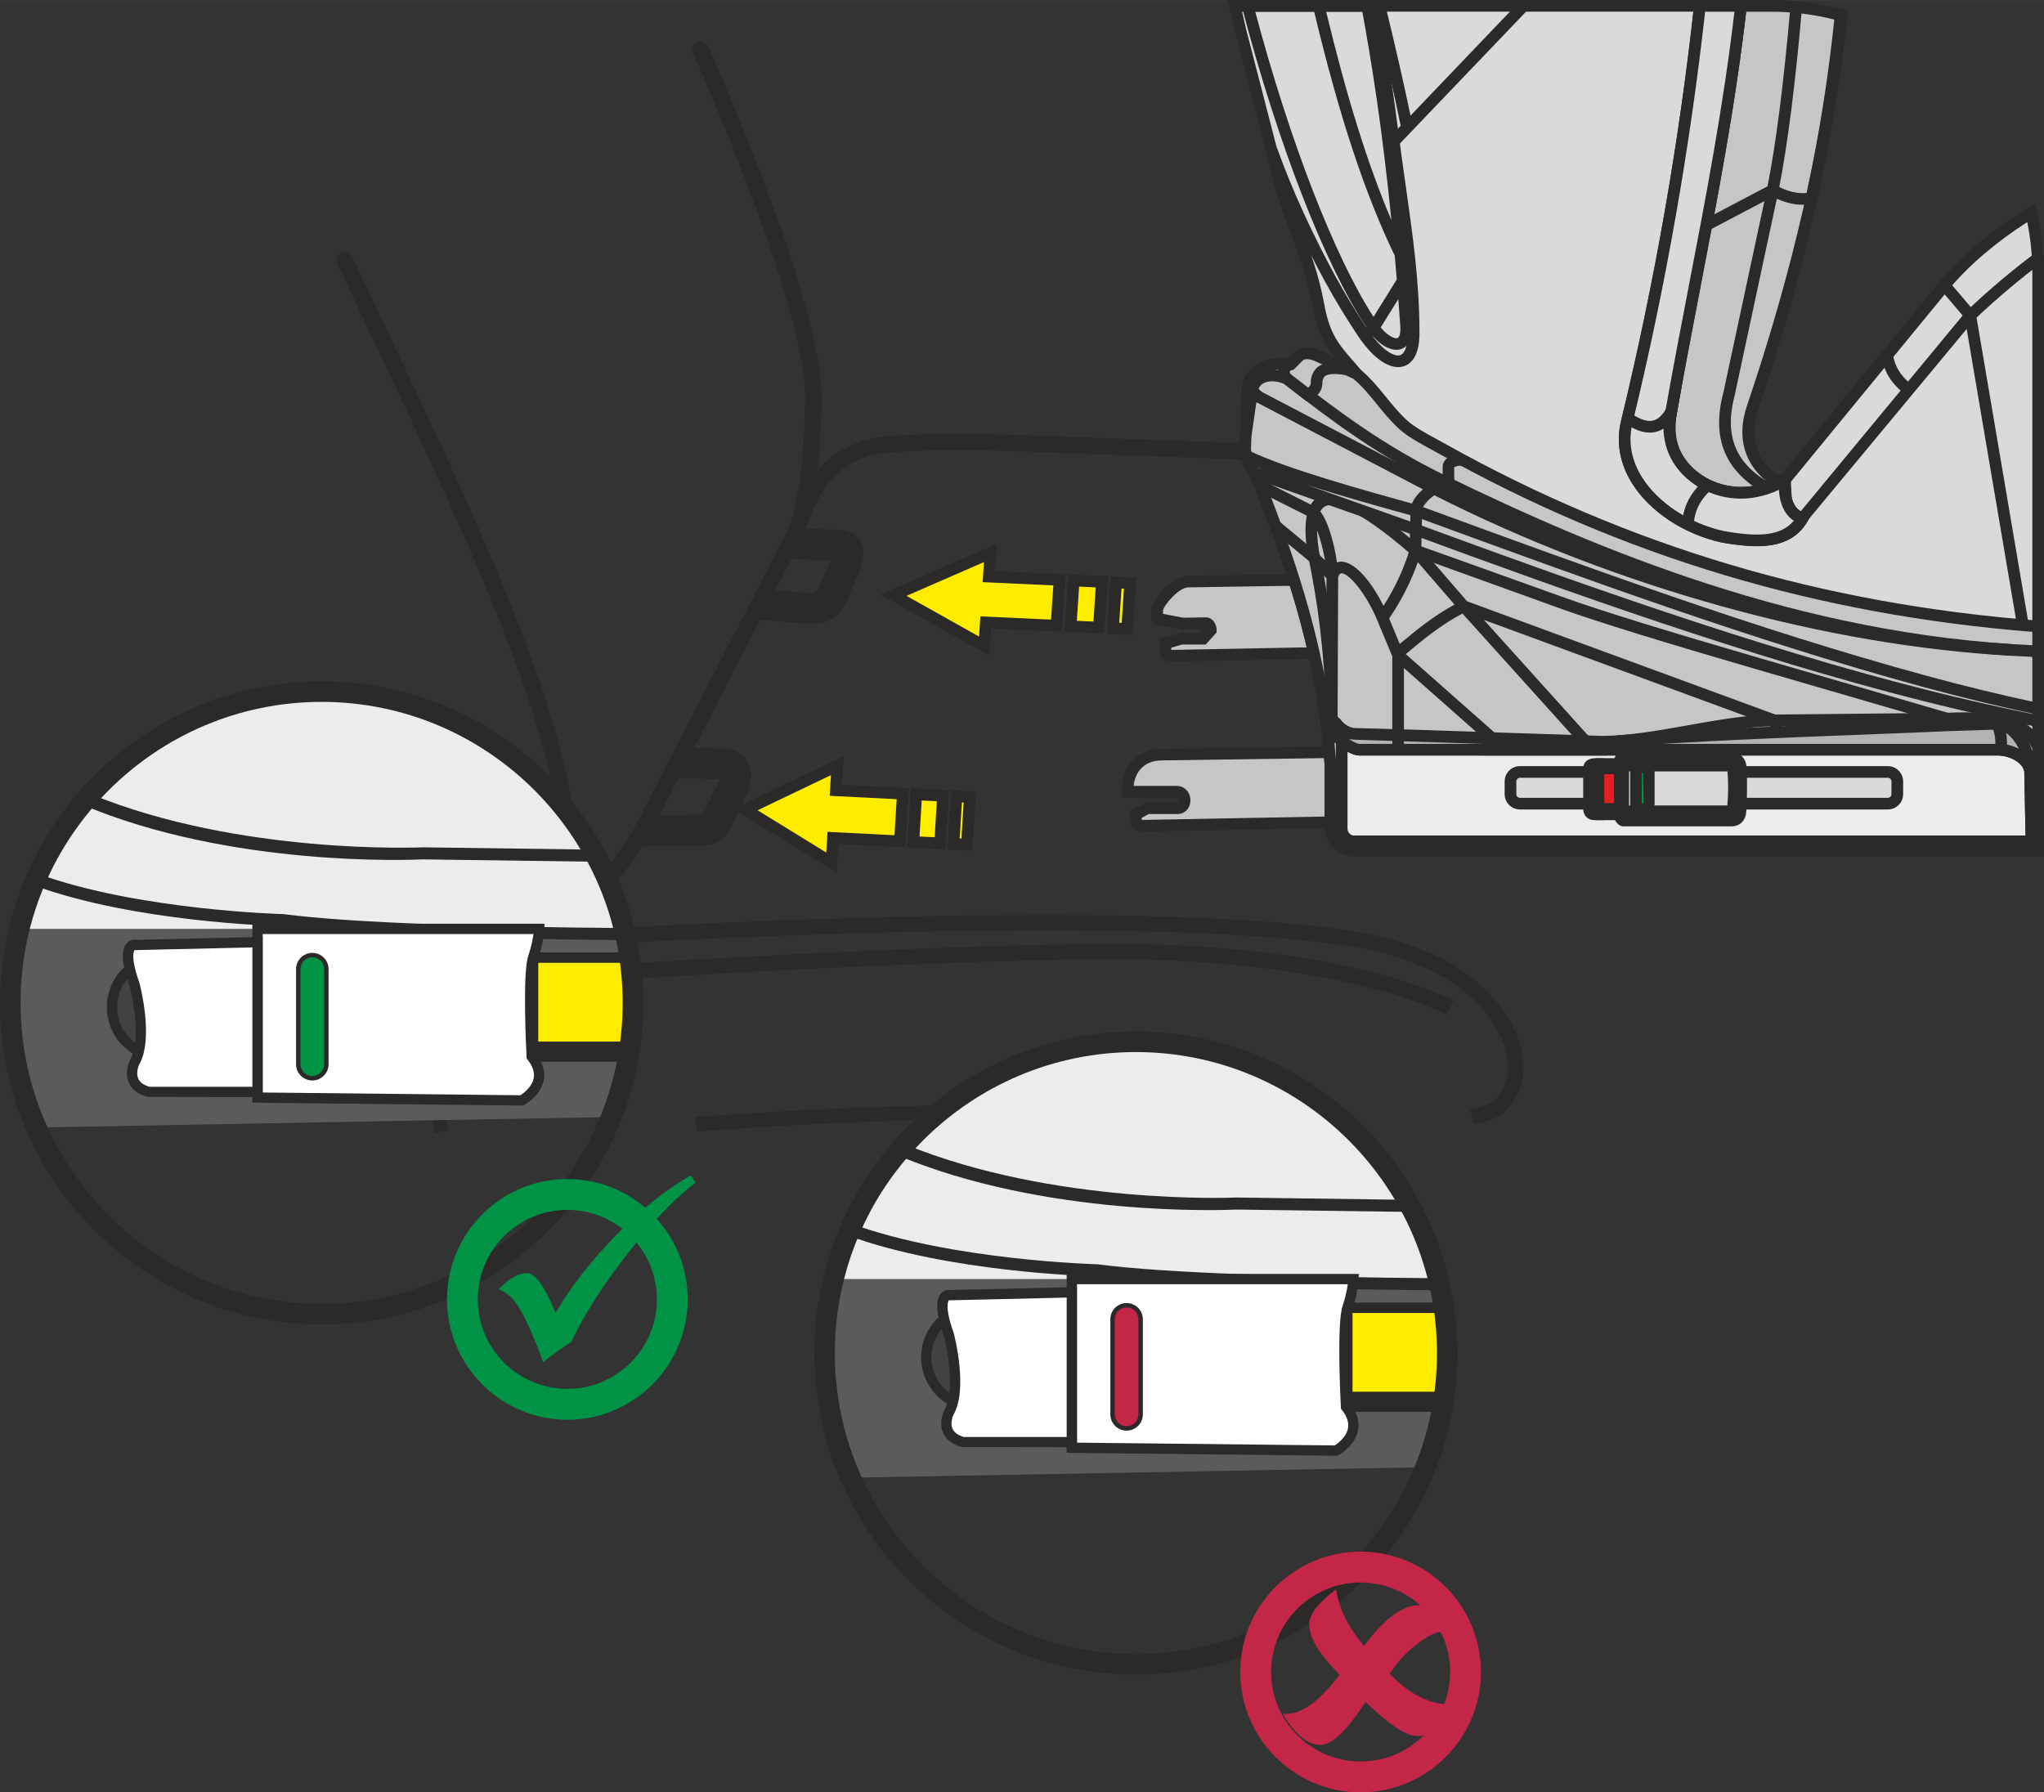 <?xml version="1.0" encoding="UTF-8"?>
<!DOCTYPE svg PUBLIC "-//W3C//DTD SVG 1.1//EN" "http://www.w3.org/Graphics/SVG/1.1/DTD/svg11.dtd">
<!-- Creator: CorelDRAW 2018 (64-Bit) -->
<svg xmlns="http://www.w3.org/2000/svg" xml:space="preserve" width="32.962mm" height="28.907mm" version="1.1" style="shape-rendering:geometricPrecision; text-rendering:geometricPrecision; image-rendering:optimizeQuality; fill-rule:evenodd; clip-rule:evenodd"
viewBox="0 0 5976.36 5240.99"
 xmlns:xlink="http://www.w3.org/1999/xlink">
 <rect x="0" y="0" width="5976.36" height="5240.99" fill="#333333" stroke="none"/>
 <defs>
  <style type="text/css">
   <![CDATA[
    .fil10 {fill:#FEFEFE;fill-rule:nonzero}
    .fil4 {fill:#EBECEC;fill-rule:nonzero}
    .fil3 {fill:#D9DADA;fill-rule:nonzero}
    .fil2 {fill:#C5C6C6;fill-rule:nonzero}
    .fil5 {fill:#B2B3B3;fill-rule:nonzero}
    .fil8 {fill:#5B5B5B;fill-rule:nonzero}
    .fil9 {fill:#434242;fill-rule:nonzero}
    .fil0 {fill:#2B2A29;fill-rule:nonzero}
    .fil1 {fill:#FFED00;fill-rule:nonzero}
    .fil6 {fill:#E31E24;fill-rule:nonzero}
    .fil12 {fill:#C32646;fill-rule:nonzero}
    .fil7 {fill:#009846;fill-rule:nonzero}
    .fil11 {fill:#009346;fill-rule:nonzero}
   ]]>
  </style>
 </defs>
 <g id="Слой_x0020_1">
  <path class="fil0" d="M1873.06 2474.98l-1.34 -90.18 152.55 -2.3c8.2,-0.07 15.23,0 21.3,0.07 3.32,0.05 6.2,0.18 8.76,0.25 1.79,-3.21 4.53,-8.25 8.45,-16.57l37.93 -79.58c1.6,-3.12 2.74,-5.95 3.52,-8.3l-118.65 -2.76 2.18 -90.18 131.5 3.14c32.04,3.26 54.56,17.51 66.96,40.49 14.78,27.12 13.05,62.68 -4.61,97.47l-37.4 78.49c-26.04,54.61 -47.14,66.83 -100.05,67.74l-18.55 -0.07 -152.55 2.3zm504.47 -650.73c-5.77,0 -11.64,-0.45 -17.66,-1.29 -26.92,-0.63 -50.28,-2.94 -73.56,-5.31 -21.94,-2.23 -43.88,-4.48 -69.51,-4.86l1.47 -90.18c28.47,0.45 52.76,2.88 77.13,5.31 21.88,2.23 43.75,4.48 69.28,4.91l7.09 0.65c7.87,1.4 15.56,2.81 22.46,-16.25l34.85 -78.81 -121.46 -3.9 2.94 -90.06 147.11 4.73c26.16,2.81 44.66,13.76 55.64,31.02 18.04,28.27 10.12,61.79 2.5,84.49l-38 86.16c-16.43,45.87 -54.17,73.38 -100.28,73.38z"/>
  <path class="fil0" d="M1596.23 2725.95c-10.3,0 -19.76,-6.58 -22.95,-16.88 -3.92,-12.73 3.12,-26.16 15.85,-30.13 15.81,-4.91 31.35,-11.31 46.63,-19.25 -1.02,-3.44 -1.27,-7.22 -0.63,-10.99 63.64,-372.26 -234.94,-1003.05 -551.03,-1670.88 -32.54,-68.75 -65.23,-137.83 -97.72,-207.04 -5.64,-11.97 -0.53,-26.29 11.57,-31.91 12.02,-5.64 26.29,-0.53 31.93,11.51 32.49,69.13 65.16,138.16 97.67,206.84 311.29,657.6 605.71,1279.62 559.33,1669.34 56.8,-44.26 111.94,-112.9 170.72,-211.01l448.48 -870.59c-0.05,0 46,-107.44 47.79,-384.16 1.6,-249.24 -272.23,-881.12 -327.17,-1005.28 -5.37,-12.08 0.13,-26.34 12.27,-31.71 12.04,-5.38 26.29,0.13 31.73,12.27 78.11,176.67 332.86,772.46 331.25,1024.97 -1.85,289.37 -50.51,400.22 -52.56,404.75l-449.79 873.14c-99.01,165.21 -190.16,252.96 -296.2,285.9 -2.43,0.71 -4.79,1.09 -7.16,1.09z"/>
  <path class="fil0" d="M4308.22 3288.09l-9.74 -44c31.55,-7.03 58.78,-14.09 73.88,-30.01 31.48,-33.32 42.99,-75.22 34.34,-124.59 -16.05,-91.72 -99.57,-189.9 -207.74,-244.4 -70.93,-35.68 -145.32,-59.92 -227.38,-73.99 -684.2,-117.43 -2485.1,5.49 -2503.19,6.78l-3.08 -44.96c18.11,-1.29 1824.45,-124.54 2513.89,-6.27 86.54,14.83 165.08,40.41 240.03,78.22 120.26,60.57 213.45,171.81 231.87,276.89 11.11,63.2 -4.8,119.68 -46,163.29 -23.79,25.2 -57.95,34.41 -96.89,43.06zm-79.45 -322.11c-3.14,-1.67 -319.48,-169.38 -1037.9,-160.75 -725.52,9.36 -1717.95,81.24 -1727.92,82.01l-3.26 -45.02c9.92,-0.71 1003.74,-72.74 1730.6,-82.08 733.77,-9.26 1047.11,159.15 1060.16,166.31l-21.68 39.53z"/>
  <path class="fil0" d="M2339.33 1544.36c-2.86,0 -5.82,-0.53 -8.63,-1.61 -12.4,-4.79 -18.55,-18.67 -13.82,-31.08 31.09,-80.72 78.11,-202.7 252.02,-233.4 156.12,-16.3 342.56,-9.26 539.9,-1.79l107.7 3.97c225.02,7.87 525.83,18.93 681.19,27.63 13.24,0.76 23.41,12.09 22.65,25.4 -0.76,13.29 -12.27,23.72 -25.33,22.63 -154.91,-8.68 -455.41,-19.76 -680.16,-27.56l-107.91 -3.97c-195.59,-7.49 -380.37,-14.58 -531.38,1.29 -134.2,23.79 -177.75,109.62 -213.76,203.06 -3.72,9.61 -12.8,15.43 -22.46,15.43z"/>
  <path class="fil0" d="M3920.06 3355.36c-640.13,-90.76 -1132.88,-102.98 -1882.77,-46.43l-3.19 -42.53c753.33,-56.73 1248.4,-44.53 1891.97,46.81l-6 42.15zm-2649.72 -42.28c-53.79,-314.82 -115.84,-623.93 -281.12,-944.7l37.86 -19.51c168.04,326.14 230.84,638.78 285.22,957.05l-41.95 7.16z"/>
  <path class="fil1" d="M3097.9 1695.54l-206.6 -9.52 4.61 -69.33 -283.6 123.69 265.51 148.96 4.61 -69.26 206.58 9.46 8.9 -134zm123.96 5.69l-82.64 -3.83 -8.9 134.06 82.64 3.77 8.9 -134zm82.64 3.77l-41.32 -1.85 -8.9 134 41.32 1.85 8.9 -134z"/>
  <path class="fil0" d="M2893.04 1917.46l-318.97 -178.95 340.73 -148.65 -5.31 79.96 206.53 9.52 -11.06 168.04 -206.67 -9.54 -5.24 79.63zm-242.54 -175.13l212.09 118.97 3.9 -59.03 206.6 9.46 6.65 -99.97 -206.67 -9.54 3.92 -58.71 -226.49 98.81zm661.03 114.5l-75.33 -3.46 11.06 -168.02 75.41 3.44 -11.13 168.04zm-39.07 -35.88l7.22 0.33 6.65 -99.97 -7.22 -0.4 -6.65 100.05zm-43.57 32.11l-116.73 -5.38 11.13 -168.02 116.67 5.31 -11.08 168.09zm-80.39 -37.8l48.55 2.18 6.64 -99.97 -48.54 -2.25 -6.65 100.05z"/>
  <path class="fil1" d="M2639.75 2320.7l-195.78 -9.92 4.33 -72.07 -268.75 128.67 251.62 154.93 4.35 -72.09 195.78 9.85 8.45 -139.37zm117.43 5.95l-78.29 -3.95 -8.45 139.37 78.36 3.95 8.38 -139.37zm78.36 3.97l-39.14 -1.98 -8.45 139.37 39.14 1.98 8.45 -139.37z"/>
  <path class="fil0" d="M2446.46 2551.73l-302.46 -186.24 323.05 -154.6 -5.04 83.78 195.78 9.92 -10.48 173.4 -195.79 -9.85 -5.06 83.58zm-231.4 -182.47l200.83 123.63 3.64 -60.5 195.79 9.85 6.4 -105.41 -195.85 -9.85 3.64 -60.38 -214.47 102.66zm628.03 118.58l-73.18 -3.64 10.5 -173.46 73.18 3.7 -10.5 173.4zm-37.1 -35.94l5.11 0.18 6.4 -105.34 -5.11 -0.25 -6.4 105.41zm-41.19 31.98l-112.37 -5.69 10.48 -173.35 112.39 5.64 -10.5 173.4zm-76.24 -37.93l44.26 2.23 6.35 -105.41 -44.28 -2.18 -6.33 105.36z"/>
  <path class="fil2" d="M4376.37 1899.36l-52 -80.14 -85.02 -130.8 -765.48 12.02c-39.02,0.63 -90.64,64.09 -90.38,84.36l0 19.96c0,2.86 1.41,4.48 3.72,4.91l68.55 13.31 71.13 -0.71c6.73,-0.05 13.51,10.75 13.31,20.47l-22.45 24.82 -64.22 0 -45.93 13.69 0 27.25c0,6.13 10.55,8.96 18.04,8.96l950.72 -18.11z"/>
  <path class="fil0" d="M3425.99 1934.46c-20.98,0 -35.43,-10.7 -35.43,-25.98l0 -39.91 62.93 -18.09 56.66 0 10.12 -11.08 -64.29 0.65 -72.02 -13.63c-10.48,-2.05 -17.59,-10.73 -17.59,-21.68l0 -19.89c-0.25,-31.2 60.76,-100.68 107.21,-101.44l774.95 -12.22 158.83 244.66 -981.37 18.62zm-1.34 -34.1c0.31,0 0.63,0 1.02,0l919.7 -17.46 -115.18 -177.3 -756.04 11.89c-28.39,0.45 -72.14,53.74 -73.68,67.56l0 9.85 58.6 11.31 67.66 -1.02 0.2 0c6.78,0 13.43,3.01 18.8,8.45 7.36,7.47 11.69,18.8 11.44,29.54l-0.13 6.27 -31.71 35.17 -69.35 0 -31.33 9.36 0 6.38z"/>
  <path class="fil2" d="M3297.63 2302.97l0 12.02 142.31 0c30.13,0 31.86,48.23 2.38,48.23l-88.08 0 -32.94 18.04 -0.31 14.9c-0.2,8.96 9.01,18.55 21.87,18.29l909.08 -16.88 224.26 -22.26 -1.54 -156.7 -224.5 -24.3 -856.06 12.2c-60.38,0.83 -96,45.54 -96.46,96.46z"/>
  <path class="fil0" d="M3342.48 2431.54c-10.81,0 -21.1,-4.22 -28.45,-11.64 -6.6,-6.71 -10.3,-15.48 -10.04,-24.17l0.51 -24.69 49.77 -24.82 88.01 0c2.43,0 4.22,-3.44 4.22,-5.82 0,-1.98 -0.53,-8.32 -6.53,-8.32l-159.39 0 0 -29.23c0.56,-64.78 48.21,-112.45 113.26,-113.34l856.06 -12.22 241.57 25.96 1.87 187.47 -239.73 23.81 -910.44 17.01c-0.25,0 -0.44,0 -0.71,0zm-4.28 -35.17c0.38,0 2.1,1.4 4.35,1.09l909.02 -16.9 207.42 -20.65 -1.27 -126.01 -209.41 -22.65 -854.01 12.29c-51.82,0.76 -76.95,38.18 -79.45,74.45l125.12 0c23.15,0 40.61,18.24 40.61,42.41 0,10.04 -3.26,19.51 -9.21,26.67 -7.03,8.5 -17.41,13.24 -29.1,13.24l-83.73 0 -20.4 11.2 -0.15 5.04c0.07,-0.13 0.07,-0.18 0.2,-0.18z"/>
  <path class="fil0" d="M3968.78 2505.38c-24.49,0 -47.65,-8 -65.16,-22.52 -19.78,-16.3 -30.71,-39.78 -30.71,-66.2l0 -180.18c-20.14,-293.77 -97.98,-541.24 -208.58,-822.03 -4.15,-10.48 -9.79,-20.72 -15.41,-30.95 -12.98,-23.48 -26.36,-47.77 -25.2,-76.49l7.11 -175.32c1.98,-48.23 57.95,-84.29 106.68,-84.29l30.26 0 18.35 -18.37c19.06,-19.06 51.11,-14.4 74.64,-3.44l45.22 20.9c-28.21,-34.67 -53.41,-73.56 -66.78,-146.91 -15.79,-87.05 -42.08,-157.21 -67.41,-225.15 -18.67,-49.82 -36.21,-96.84 -49.9,-149.67l-132.84 -524.74 1588.29 0c71.56,0 142.76,9.66 211.46,28.66l13.87 3.83 -1.54 14.34c-38.44,369.31 -124.01,746.17 -261.46,1152.12 -15.1,44.46 -27.83,127.17 53.34,187.16l17.71 0 460.59 -561.2c62.3,-75.86 154.2,-153.13 258.73,-217.41l20.14 -12.4 5.37 23.03c13.82,58.91 20.8,119.79 20.8,180.87l0 1704.97 -2007.5 1.4 -0.07 0zm-231.28 -1423.85c-34.92,0 -71.58,26.04 -72.6,51.56l-7.16 175.25c-0.78,19.25 9.79,38.38 20.98,58.71 6.4,11.51 12.66,23.1 17.33,34.87 96.71,245.55 189.19,516.42 210.95,833.35l0 181.4c0,16.25 6.33,30.06 18.28,39.98 11.33,9.28 27.12,14.65 43.5,14.65l0.07 0 1973.39 -1.41 0 -1670.86c0,-50.4 -4.99,-100.61 -14.78,-149.67 -92.87,59.69 -173.84,129.07 -229.81,197.19l-470.82 573.68 -44.71 0 -4.35 -3.14c-76.04,-53.21 -101.7,-136.74 -70.42,-228.97 134.84,-398.3 219.46,-768.18 258.42,-1130.33 -61.48,-15.68 -124.74,-23.66 -188.43,-23.66l-1545.63 0 11.57 50.33 111.61 431.8c13.18,51.11 30.51,97.29 48.81,146.21 25.91,69.35 52.65,140.99 69.08,230.97 14.27,78.42 42.66,111.81 75.61,150.58 10.3,12.15 20.92,24.68 31.53,38.87l39.78 53.67 -173.2 -80.01c-14.96,-6.84 -31.28,-8.38 -36.26,-3.44l-28.39 28.45 -44.33 0z"/>
  <path class="fil3" d="M5938.96 622.01c-107.79,66.34 -196.05,142.63 -254.45,213.76l-166.68 203.01 -299.09 364.39 -31.22 0c-77.71,-54.48 -89.73,-133.86 -64.02,-209.66 125.17,-369.76 219.51,-753.21 260.7,-1148.42 -65.94,-18.24 -135.33,-28.01 -206.85,-28.01l-1566.99 0c5.38,23.73 10.82,47.45 16.25,71.13l111.81 432.31c32.44,125.48 90.06,224.89 117.56,376.03 19.58,107.77 63,138.21 110.2,196.48 469.3,579.3 1202.62,850.62 1993.12,850.5l0 -1144.52c0,-60.83 -7.05,-120.06 -20.34,-176.99z"/>
  <path class="fil0" d="M5958.77 1960.57c-845.89,0 -1558.16,-304.27 -2005.83,-856.82 -8.5,-10.5 -16.88,-20.09 -25.07,-29.35 -36.91,-42.28 -71.83,-82.2 -88.66,-174.82 -15.79,-87.05 -42.08,-157.28 -67.46,-225.15 -18.62,-49.82 -36.21,-96.84 -49.82,-149.67l-132.92 -524.72 1588.35 0c71.58,0 142.71,9.59 211.39,28.57l13.89 3.92 -1.47 14.32c-38.51,369.25 -124.03,746.17 -261.54,1152.14 -15.03,44.46 -27.76,127.15 53.4,187.15l17.66 0 460.65 -561.2c62.3,-75.91 154.22,-153.11 258.73,-217.41l20.09 -12.47 5.37 23.1c13.82,58.91 20.85,119.81 20.85,180.89l0 1161.53 -17.08 0 -0.51 0zm-2327.05 -1926.45l11.51 50.28 111.61 431.86c13.25,51.04 30.51,97.29 48.81,146.22 25.91,69.33 52.71,140.89 69.08,230.97 15.16,83.4 44.13,116.53 80.79,158.48 8.43,9.61 17.13,19.51 25.89,30.39 438.15,540.73 1134.75,840.2 1962.86,844.1l0 -1127.37c0,-50.4 -4.99,-100.68 -14.85,-149.67 -92.79,59.6 -173.84,129.07 -229.74,197.19l-470.82 573.66 -44.71 0 -4.42 -3.14c-75.99,-53.27 -101.62,-136.74 -70.42,-229.03 134.89,-398.22 219.46,-768.13 258.4,-1130.27 -61.39,-15.67 -124.72,-23.66 -188.36,-23.66l-1545.63 0z"/>
  <path class="fil0" d="M4088.46 424.55l-24.69 -23.46 31.6 -33.45c-19.71,-97.04 -45.35,-210.5 -78.49,-346.55l33.14 -8c30.62,125.88 54.94,232.56 74.06,324.92l318.14 -332.72 24.62 23.53 -378.39 395.72z"/>
  <path class="fil3" d="M3610.35 17.08c5.37,23.73 10.86,47.45 16.3,71.13l89.09 344.61c23.93,66.01 50.48,132.16 81.24,198.48 55.7,120.37 115,233.45 188.74,342.89 70.87,105.16 147.44,114.12 147.57,0 0.18,-191.68 -33.32,-367.64 -58.47,-562.34 -16.88,-131.3 -35.81,-262.95 -56.99,-394.76l-407.49 0z"/>
  <path class="fil0" d="M4087.89 1073.49c-35.3,0 -77.53,-32.24 -116.27,-89.8 -65.96,-97.87 -126.39,-207.56 -190.16,-345.21 -28.72,-62.03 -55.46,-127.41 -81.75,-199.87l-110.72 -438.58 443.39 0 2.3 14.4c20.52,127.93 39.72,260.9 57.11,395.29 5.89,45.98 12.29,90.89 18.62,135.27 20.6,144.87 40.03,281.68 39.91,429.25 -0.05,68.37 -25.46,90.44 -46.76,96.96 -4.99,1.54 -10.3,2.3 -15.67,2.3zm-456.17 -1039.37l11.51 50.33 88.97 344.1c25.53,69.98 51.87,134.46 80.21,195.59 63.84,137.85 121.66,242.81 187.4,340.48 39.47,58.53 76.39,79.3 93.84,73.94 14.12,-4.3 22.57,-28.41 22.57,-64.42 0.2,-145.06 -19.13,-280.72 -39.6,-424.39 -6.33,-44.51 -12.73,-89.53 -18.67,-135.71 -16.63,-129.02 -34.99,-256.75 -54.63,-379.93l-371.61 0z"/>
  <polygon class="fil3" points="5685.74,834.27 5684.53,835.74 5517.83,1038.8 5218.75,1403.14 5201.92,1403.14 5221.5,1540.34 5270.24,1515.52 5760.77,922.46 "/>
  <path class="fil0" d="M5208.01 1566.37l-25.71 -180.24 28.41 0 473.56 -576.94 14.45 14.02 84.31 99.14 -505.03 608.32 -69.98 35.7zm13.56 -146.15l13.43 94.15 24.37 -12.47 479.14 -579.3 -52.58 -61.79 -459.11 559.41 -5.26 0z"/>
  <path class="fil2" d="M5010.17 17.08l-42.93 470.82 -130.03 808.65 93.65 153.46 176.79 54.61 114.22 -46.89 -3.12 -54.56 -31.22 0c-77.71,-54.48 -89.73,-133.86 -64.02,-209.66 125.17,-369.76 219.51,-753.21 260.7,-1148.42 -65.94,-18.24 -135.27,-28.01 -206.85,-28.01l-167.18 0z"/>
  <path class="fil0" d="M5108.46 1522.66l-188.81 -58.33 -100.23 -164.25 130.99 -814.87 44.18 -485.22 182.74 0c71.58,0 142.71,9.66 211.46,28.66l13.87 3.83 -1.52 14.32c-38.44,369.32 -124.03,746.19 -261.54,1152.21 -15.03,44.38 -27.76,127.15 53.4,187.09l41.9 0 4.68 82.82 -131.12 53.72zm-166.44 -87.1l164.77 50.97 97.34 -39.91 -1.47 -26.42 -20.52 0 -4.35 -3.06c-76.06,-53.29 -101.7,-136.76 -70.42,-229.05 134.82,-398.3 219.38,-768.18 258.33,-1130.27 -61.39,-15.74 -124.72,-23.66 -188.36,-23.66l-151.65 0 -41.52 455.34 -129.13 803.56 86.97 142.51z"/>
  <path class="fil0" d="M5136.02 1597.05c-32.56,0 -67.28,-4.61 -102.09,-10.75 -110.25,-24.24 -210.43,-90.51 -261.97,-173.13 -36.01,-57.71 -47.21,-120.64 -32.31,-182.11 97.29,-401.16 169.18,-810.19 213.64,-1215.85l1.67 -15.16 154.46 0 -2.1 18.95c-31.93,282.31 -85.27,559.66 -136.89,827.91 -23.79,123.58 -48.35,251.44 -70.22,376.74 -11.2,64.15 16.7,125.86 74.64,165.01 54.43,36.71 144.61,55.97 234.92,0.07l28.85 -17.91 -2.86 33.78c-2.05,24.37 -2.38,82.31 39.4,94.59l20.65 6.02 -10.68 18.75c-32.04,56.02 -86.61,73.1 -149.09,73.1zm-150.5 -1562.89c-44.78,402.05 -116.29,807.38 -212.73,1204.95 -12.75,52.33 -3.01,106.25 28.07,156.02 46.96,75.08 138.74,135.53 239.67,157.72 93.37,16.5 165.01,17.33 204.35,-30.31 -26.04,-16.7 -41.37,-48.43 -43.68,-90.31 -81.12,38.82 -172.9,33.76 -245.49,-15.28 -68.32,-46.18 -102.48,-122.49 -89.09,-199.18 21.87,-125.56 46.56,-253.54 70.35,-377.3 50.35,-261.54 102.28,-531.85 134.26,-806.29l-85.7 0z"/>
  <path class="fil3" d="M4970.23 17.08c-45.6,415.94 -118.14,822.59 -214.02,1218.01 -38.36,158.17 114.42,297.87 280.66,334.39 108.1,19.13 192.15,18.24 233.4,-53.98 -38.94,-11.46 -56.42,-54.75 -51.49,-112.32 -166.42,103.11 -363.43,-21.81 -335.42,-182.49 68.95,-395.09 160.37,-791.01 206.98,-1203.61l-120.12 0z"/>
  <path class="fil0" d="M5136.02 1597.05c-32.56,0 -67.28,-4.61 -102.09,-10.75 -110.25,-24.24 -210.43,-90.51 -261.97,-173.13 -36.01,-57.71 -47.21,-120.64 -32.31,-182.11 97.29,-401.16 169.18,-810.19 213.64,-1215.85l1.67 -15.16 154.46 0 -2.1 18.95c-31.93,282.31 -85.27,559.66 -136.89,827.91 -23.79,123.58 -48.35,251.44 -70.22,376.74 -11.2,64.15 16.7,125.86 74.64,165.01 54.43,36.71 144.61,55.97 234.92,0.07l28.85 -17.91 -2.86 33.78c-2.05,24.37 -2.38,82.31 39.4,94.59l20.65 6.02 -10.68 18.75c-32.04,56.02 -86.61,73.1 -149.09,73.1zm-150.5 -1562.89c-44.78,402.05 -116.29,807.38 -212.73,1204.95 -12.75,52.33 -3.01,106.25 28.07,156.02 46.96,75.08 138.74,135.53 239.67,157.72 93.37,16.5 165.01,17.33 204.35,-30.31 -26.04,-16.7 -41.37,-48.43 -43.68,-90.31 -81.12,38.82 -172.9,33.76 -245.49,-15.28 -68.32,-46.18 -102.48,-122.49 -89.09,-199.18 21.87,-125.56 46.56,-253.54 70.35,-377.3 50.35,-261.54 102.28,-531.85 134.26,-806.29l-85.7 0z"/>
  <path class="fil0" d="M5917.51 1946.34l-175 -1030.03 6.58 -6.27c67.54,-63.58 134.44,-120.12 198.79,-168.09l20.34 27.38c-61.21,45.54 -124.79,99.14 -189.07,159.33l171.93 1011.99 -33.58 5.69zm-965.12 -412.22l-34.09 -1.29c1.6,-41.12 17.01,-78.09 45.98,-110.14 -65.49,-42.46 -98.31,-98.56 -99.07,-170.27 -7.81,5.11 -15.99,8.63 -24.69,10.62 -26.8,6.13 -56.68,-2.56 -91.02,-26.42l19.44 -28.01c25.71,17.9 47.27,24.95 64.04,21.23 14.45,-3.34 27.11,-14.85 38.75,-35.3l48.68 -85.65 -17.08 97.04c-16.05,91.07 13.76,152.28 96.71,198.53l20.8 11.51 -17.66 15.99c-32.24,29.1 -49.32,63.51 -50.78,102.15zm213.44 -87.7c-121.59,-65.76 -163.03,-163.87 -126.64,-299.85l119.68 -558.57 -161.76 85.2 -15.94 -30.13 186.84 -98.38c24.37,-121.51 47.97,-306.68 66.9,-525.5l33.9 2.94c-18.75,217.22 -42.23,401.87 -66.52,524.69 28.39,14 55.44,19.94 80.21,17.39 36.71,-169.87 64.4,-345.26 82.24,-521.53l33.98 3.44c-18.42,181.53 -47.21,362.16 -85.45,536.89l-2.38 10.88 -11.01 2.18c-33.2,6.4 -68.24,1.47 -104.71,-14.9l-122.87 573.42c-32.36,121 2.57,203.9 109.71,261.84l-16.19 30.01zm405.13 -293.14c-39.78,-29.73 -63.31,-67.41 -69.97,-111.99l33.63 -4.99c5.38,35.81 23.93,65.18 56.73,89.67l-20.4 27.3zm-1487.87 -130.41c-21.48,0 -46.76,-14.27 -67.94,-38.64 -9.39,5.69 -19.44,6.33 -27.56,6.91l-2.94 -33.96c4.66,-0.33 7.72,-0.51 9.97,-1.02 -120.57,-181.09 -258.78,-536.51 -363.11,-934.73l-5.57 -21.38 385.62 0 2.56 13.94c30.31,163.56 67.23,388.25 97.22,724.36l0.33 3.26 1.21 13.89c1.67,19.13 3.32,38.64 4.91,58.53l1.03 11.51 -0.07 0.05c3.26,40.23 6.4,82.01 9.46,125.3 3.46,49.9 -17.77,64.98 -30.82,69.59 -4.48,1.61 -9.34,2.38 -14.32,2.38zm-46.05 -65.56c19.38,24.37 40.87,34.21 49.06,31.09 4.79,-1.74 9.77,-11.91 8.12,-35.12 -1.87,-26.87 -3.77,-53.09 -5.77,-78.8l-51.42 82.82zm-366.88 -923.15c100.73,378.52 231.15,714.77 345.83,892.45l67.94 -109.44 0 -0.13 -4.99 -58.73c-0.33,-3.57 -0.65,-7.16 -0.96,-10.75 -87.37,-180.87 -162.34,-408 -235.52,-713.41l-172.3 0zm207.36 0c60.38,250.79 121.91,447.79 190.66,609.29 -27.12,-272.42 -58.4,-464.47 -84.94,-609.29l-105.72 0z"/>
  <path class="fil2" d="M3966.2 1093.05l-112.63 -52c-16.77,-7.74 -42.35,-13.05 -55.39,0l-23.41 23.41 -37.24 0c-42.14,0 -88.19,31.02 -89.67,67.99l-7.16 175.2c-1.47,36.01 26.29,67.03 39.47,100.54 100.03,253.94 188.43,516.49 209.79,828.31l0 180.18c0,45.98 38.94,71.71 78.87,71.71l1990.47 -1.49 0 -655.08c-632.26,-48.48 -1205.66,-219 -1742.7,-519.63 -33,-18.42 -86.08,-44.64 -114.22,-70.55 -53.67,-49.37 -81.88,-103.62 -136.18,-148.58z"/>
  <path class="fil0" d="M3968.78 2505.38c-24.49,0 -47.65,-8 -65.16,-22.52 -19.78,-16.3 -30.71,-39.78 -30.71,-66.2l0 -180.18c-20.14,-293.77 -97.98,-541.24 -208.58,-822.03 -4.15,-10.48 -9.79,-20.72 -15.41,-30.95 -12.98,-23.48 -26.36,-47.77 -25.2,-76.49l7.11 -175.32c1.98,-48.23 57.95,-84.29 106.68,-84.29l30.26 0 18.35 -18.37c19.06,-19.06 51.11,-14.4 74.64,-3.44l116.27 54.36c30.33,25.07 53.03,53.09 74.97,80.21 18.62,22.97 37.86,46.76 61.92,68.95 21.18,19.51 59.36,40.16 89.98,56.73l21.05 11.51c535.29,299.67 1103.02,468.9 1735.66,517.45l15.74 1.21 0 687.97 -2007.5 1.4 -0.07 0zm-231.28 -1423.85c-34.92,0 -71.58,26.04 -72.6,51.56l-7.16 175.25c-0.78,19.25 9.79,38.38 20.98,58.71 6.4,11.51 12.66,23.1 17.33,34.87 96.71,245.55 189.19,516.42 210.95,833.35l0 181.4c0,16.25 6.33,30.06 18.28,39.98 11.33,9.28 27.12,14.65 43.5,14.65l0.07 0 1973.39 -1.41 0 -622.34c-631.3,-50.46 -1198.7,-220.8 -1733.99,-520.44l-20.52 -11.26c-32.36,-17.46 -72.6,-39.27 -96.84,-61.66 -25.96,-23.86 -46,-48.61 -65.38,-72.6 -21.41,-26.42 -41.63,-51.42 -68.5,-74.01l-110.53 -51.04c-14.96,-6.84 -31.2,-8.38 -36.26,-3.44l-28.39 28.45 -44.33 0z"/>
  <path class="fil0" d="M5958.56 1921.54l-13.16 -0.58c-690.53,-30.51 -1290.04,-283.4 -1735.15,-500.3 -179.98,-87.75 -312.9,-186.96 -455.79,-298.2 -13.18,-10.23 -19.56,-26.22 -16.63,-41.57 2.94,-15.59 14.65,-27.56 32.04,-32.74l9.79 32.62c-2.81,0.91 -7.67,2.83 -8.38,6.4 -0.38,2.3 0.71,5.77 4.15,8.45 141.29,110.02 272.67,208.07 449.79,294.41 442.1,215.43 1037.39,466.67 1721.7,496.91l13.11 0.58 -1.47 34.03z"/>
  <path class="fil4" d="M3959.06 2087.07l1637.16 0 363.11 125.81 0 216.32c-2.94,17.53 -17.84,30.95 -35.63,30.95l-1964.63 0c-19.89,0 -36.13,-16.75 -36.13,-37.28l0 -298.51c0,-20.54 16.25,-37.3 36.13,-37.3z"/>
  <path class="fil0" d="M5923.71 2477.21l-1964.63 0c-29.35,0 -53.21,-24.37 -53.21,-54.36l0 -298.51c0,-29.93 23.86,-54.32 53.21,-54.32l1642.72 0.91 374.56 129.83 0 228.41c-4.68,29.05 -26.67,48.03 -52.65,48.03zm-1964.63 -373.08c-10.55,0 -19.13,9.08 -19.13,20.22l0 298.51c0,11.19 8.58,20.27 19.13,20.27l1964.63 0c9.08,0 17.21,-7.23 18.75,-16.75l-0.2 -201.36 -348.91 -120.88 -1634.27 0z"/>
  <path class="fil2" d="M3874.31 2087.02c1.79,12.85 3.52,25.84 5.11,38.82 30.89,32.18 70.55,66.39 96.46,66.39l1870.23 0c34.09,0 88.91,25.84 89.62,64.29l3.77 189.25c0.31,18.29 7.03,28.79 19.82,33.78l0 -291.85c-32.87,-57.64 -105.79,-94.15 -266.14,-86.28l-545.72 -158.7c-148.07,-43.04 -430.21,-125.94 -575.4,-177.86l-433.45 -155.24c-216.57,-188.38 -331.85,-212.35 -299.09,4.03 33.71,156.12 52.43,318.14 54.3,487.95l-19.51 -14.58z"/>
  <path class="fil0" d="M5976.34 2504.61l-23.28 -9.16c-13.62,-5.37 -29.99,-18.29 -30.64,-49.37l-3.7 -189.21c-0.51,-25.76 -44.96,-47.58 -72.6,-47.58l-1870.23 0c-26.42,0 -63,-24.06 -108.75,-71.58l-3.95 -4.15 -0.71 -5.64c-1.6,-12.91 -3.26,-25.76 -5.06,-38.56l-5.62 -40.29 24.37 18.09c-3.84,-152.3 -21.76,-303.49 -53.29,-449.9 -13.94,-91.92 -2.61,-145.9 34.41,-166.31 52.07,-28.72 144.1,17.15 290,143.67l430.53 154.15c104.63,37.48 297.93,97.22 574.37,177.61l543.04 157.86c149.16,-6.98 238,23.28 278.87,94.99l2.23 3.95 0 321.42zm-2065.12 -371.17c32.49,30.44 54.37,41.76 64.67,41.76l1870.23 0c32.42,0 76.29,18.11 96.13,48.3l0 -31.15c-22.65,-37.04 -74.26,-82.64 -248.23,-73.88l-2.88 0.13 -2.68 -0.82 -545.72 -158.7c-277.22,-80.52 -471.07,-140.51 -576.41,-178.19l-438.91 -158.44c-172.24,-149.8 -232.82,-153.11 -253.67,-141.6 -22.07,12.15 -28.28,58.4 -17.41,130.29 34.29,158.68 52.71,323.96 54.5,490.26l0.38 32.06z"/>
  <path class="fil2" d="M3644.18 1333.05c4.99,16.68 14.38,32.54 23.15,48.61l467.3 165.21c502.91,185.22 1003.94,362.92 1489.46,485.65 111.23,28.16 222.9,53.54 335.22,76.19l0 -35.88c-112.57,-24.11 -224.89,-51.36 -336.82,-82.01 -500.37,-136.81 -990.19,-317.05 -1481.41,-497.24 -159.79,-44.26 -380.38,-105.21 -496.91,-160.53z"/>
  <path class="fil0" d="M5976.34 2129.48l-20.4 -4.1c-111.87,-22.57 -224.95,-48.23 -336.05,-76.31 -503.38,-127.28 -1033.67,-317.76 -1491.2,-486.23l-473.25 -167.31 -6.58 -12.09c-8,-14.4 -16.17,-29.3 -20.98,-45.47l-10.93 -36.71 34.54 16.43c113.84,54.12 330.54,114.17 488.79,158.05l25.53 8.78c475.86,174.55 967.91,354.98 1461.2,489.88 110.96,30.39 223.99,57.89 335.85,81.73l13.49 2.88 0 70.49zm-2157.15 -712.21l321.08 113.54c456.93,168.27 986.22,358.3 1487.99,485.22 103.82,26.27 209.36,50.39 313.99,71.82l0 -1.27c-108.1,-23.35 -217.08,-50.02 -324.29,-79.32 -494.61,-135.27 -987.37,-315.97 -1463.95,-490.71l-22.88 -8c-94.41,-26.16 -209.54,-58.07 -311.94,-91.27zm-140.08 -49.57l14.9 5.31c-5.26,-2.12 -10.43,-4.17 -15.41,-6.2 0,0.05 0.05,0.13 0.05,0.18l0.45 0.71z"/>
  <path class="fil5" d="M3874.1 2085.51c1.85,13.36 3.64,26.8 5.31,40.36 30.89,32.11 70.55,66.39 96.46,66.39l1870.3 0c34.09,0 88.84,25.84 89.6,64.27l3.72 189.19c0.38,18.29 7.09,28.85 19.82,33.83l0 -295.04c-35.94,-70.62 -101.19,-84.05 -148.51,-84.31l-626.96 6.33c-154.13,1.54 -348.33,63.08 -502.53,62.32l-43.5 -0.27 -543.42 -19.18 -133.42 -3.52c-19.45,-0.51 -42.48,-13.69 -53.16,-29.86l-32.29 -30.21 -1.41 -0.31z"/>
  <path class="fil0" d="M5976.34 2504.62l-23.28 -9.21c-13.62,-5.31 -29.93,-18.22 -30.64,-49.32l-3.7 -189.25c-0.51,-25.78 -44.91,-47.52 -72.54,-47.52l-1870.28 0c-26.42,0 -63,-24.11 -108.75,-71.65l-3.95 -4.08 -0.71 -5.69c-1.67,-13.38 -3.39,-26.74 -5.31,-40.05l-3.32 -23.86 29.81 6.09 35.75 33.45c10.3,14.78 28.32,24.93 42.01,25.33l133.37 3.52 586.59 19.38c0.89,0.05 1.85,0.05 2.76,0.05 76.55,0 165.26,-15.79 251.04,-31.02 84.44,-15.03 171.68,-30.51 248.5,-31.28l626.94 -6.33c76.31,0.44 132.84,32.82 163.87,93.63l1.85 7.74 0 320.06zm-1161.48 -329.4l1031.32 0c32.36,0 76.24,18.04 96.08,48.23l0 -34.72c-25.51,-47.09 -69.71,-71.13 -131.58,-71.45l-626.62 6.33c-74.06,0.71 -159.91,15.99 -242.86,30.71 -41.95,7.47 -84.56,15.03 -126.34,20.9zm-871.08 -14.83c14.96,10.48 25.71,14.83 32.11,14.83l366.3 0 -381.73 -12.35c-5.42,-0.13 -11.06,-1.02 -16.68,-2.48z"/>
  <path class="fil3" d="M4444.22 2257.19l1075.45 0c15.3,0 27.83,12.53 27.83,27.81l0 37.1c0,15.3 -12.53,27.83 -27.83,27.83l-1075.45 0c-15.28,0 -27.81,-12.53 -27.81,-27.83l0 -37.1c0,-15.28 12.53,-27.81 27.81,-27.81z"/>
  <path class="fil0" d="M5519.66 2366.99l-1075.45 0c-24.69,0 -44.84,-20.14 -44.84,-44.89l0 -37.1c0,-24.77 20.14,-44.84 44.84,-44.84l1075.45 0c24.68,0 44.84,20.07 44.84,44.84l0 37.1c0,24.75 -20.16,44.89 -44.84,44.89zm-1075.45 -92.74c-5.82,0 -10.75,4.93 -10.75,10.75l0 37.1c0,5.95 4.8,10.81 10.75,10.81l1075.45 0c5.82,0 10.73,-4.93 10.73,-10.81l0 -37.1c0,-5.82 -4.91,-10.75 -10.73,-10.75l-1075.45 0z"/>
  <path class="fil6" d="M4741.94 2234l-75.79 0c-17.02,-0.07 -20.02,6.4 -20.02,12.4l0 118.47c0,7.61 3.52,16.17 15.08,16.17l80.92 0 -0.2 -147.04z"/>
  <path class="fil0" d="M4759.22 2398.09l-98 0c-18.93,0 -32.16,-13.63 -32.16,-33.2l0 -118.52c0,-9.85 4.35,-16.19 7.92,-19.84 6.47,-6.45 15.99,-9.59 29.05,-9.59l0.13 0 92.81 0.07 0.25 181.07zm-96.08 -146.99l0 113.79 61.99 -0.71 -0.2 -113.15 -58.78 0c-1.47,-0.25 -2.18,0 -3.01,0.07z"/>
  <path class="fil0" d="M4690.53 2398.09l-21.48 0 -5.24 -2.18c-7.16,-3.97 -11.77,-8.78 -14.65,-13.56l-3.01 0 0 -6.73c-1.27,-3.83 -1.6,-7.34 -1.6,-10.03l0 -118.97c0,-3.52 0.58,-6.85 1.6,-9.92l0 -7.16 3.46 0c4.91,-7.36 13.04,-12.09 22.45,-12.09l17.08 0 0.96 12.09 51.87 0 0 34.16 -51.44 0 0 84.56 51.62 0 0 34.09 -51.62 0 0 15.74z"/>
  <path class="fil3" d="M5063.64 2216.34l-317.94 -0.83c-5.24,0 -9.59,5.19 -9.59,10.3l0 158.7c0,6.84 6.45,14.78 10.48,14.78l315.4 0c13.74,0 23.21,-6.65 26.16,-21.3 2.94,-14.65 4.61,-127.68 0,-142.63 -1.92,-6.15 -8.07,-19 -24.51,-19z"/>
  <path class="fil0" d="M5061.95 2416.31l-315.33 0c-15.28,0 -27.56,-17.41 -27.56,-31.8l0 -158.68c0,-14.83 12.22,-27.38 26.67,-27.38l317.96 0.83c22.95,0.07 36.06,16.05 40.74,30.95 6.07,19.78 3.39,136.13 0.38,151.08 -4.42,21.94 -20.4,34.99 -42.86,34.99zm-308.8 -31.8l0 0zm0 -2.3l308.8 0c6.35,0 8.25,-1.6 9.46,-7.6 2.7,-13.38 3.79,-120.82 0.4,-134.46 -2.12,-6.71 -6.27,-6.71 -8.2,-6.71l-310.47 -0.91 0 149.67z"/>
  <path class="fil0" d="M5079.05 2401.19l-33.72 -5.11c0.4,-2.25 0.71,-4.48 1.03,-6.71l-283.42 0 0 9.9 -34.09 -0.05 0.2 -183.45 34.14 0.07 -0.05 5.69 283.4 0c0,-0.45 -0.13,-0.91 -0.18,-1.41l33.63 -5.57c0.2,1.21 0.4,2.5 0.58,3.77l3.77 -0.89 6.73 33.45 -5.57 1.27c-0.2,0.07 -0.45,0.13 -0.71,0.13 3.06,33.98 2.88,69.15 -0.51,106.12 3.77,1.16 7.42,2.5 10.93,4.1l-14.2 31.02c-0.25,-0.13 -0.51,-0.25 -0.83,-0.38 -0.38,2.68 -0.76,5.37 -1.14,8.05zm-316.04 -45.93l287.37 0c3.21,-34.79 3.34,-67.86 0.51,-99.65l-287.75 0 -0.13 99.65z"/>
  <path class="fil7" d="M4798.3 2243.81l7.47 0c8.27,0 14.98,6.73 14.98,14.98l0 91.14c0,8.25 -6.71,14.96 -14.98,14.96l-7.47 0c-8.25,0 -14.98,-6.71 -14.98,-14.96l0 -91.14c0,-8.25 6.73,-14.98 14.98,-14.98z"/>
  <path class="fil0" d="M4805.77 2381.93l-7.47 0c-17.66,0 -31.98,-14.32 -31.98,-31.98l0 -91.22c0,-17.59 14.32,-31.96 31.98,-31.96l7.47 0c17.66,0 32.06,14.38 32.06,31.96l0 91.22c0,17.66 -14.4,31.98 -32.06,31.98zm-5.37 -121.91l0 89.93 5.37 -2.1 -2.1 -89.11 -3.26 1.29zm-0.63 0.25l-1.47 0.58c0.56,0 1.09,-0.25 1.47,-0.58z"/>
  <path class="fil0" d="M5923.91 2268.27l-5.06 -13.11c-7.67,-24.82 -33.58,-41.95 -69.33,-45.8l-15.23 -1.6 0 -20.22c0.07,-18.48 0.2,-36.13 -6.65,-53.85l-128.75 4.15c-89.55,3.97 -179.15,7.43 -268.64,10.88 -230.06,8.88 -467.87,18.09 -700.95,35.63l-2.56 -33.96c148.78,-11.2 299.41,-19 448.63,-25.46l0.25 -4.86 -837.06 -307.53 357.67 396.76 -357.85 0 0 -49.64 -233.47 -206.2 0 238.76 -34.09 0 0 -273.18 -44.13 -105.92c-32.31,-77.45 -82.46,-136.89 -104.45,-136.89 -0.13,0 -0.25,0 -0.38,0 -4.17,0.13 -7.36,6.07 -9.28,10.88l-1.67 410.75 27.58 61.16 -31.09 14.02 -30.57 -71.51 1.67 -410.52 -47.14 -47.14 -112.65 -92.99 21.76 -26.24 113.79 94.1 19.76 19.69c-9.66,-59.22 -31.98,-119.66 -44.46,-126.37l-152.3 -76.57 15.3 -30.51 152.35 76.62c31.4,15.86 55.39,100.23 64.15,162.72 4.42,-1.47 8.5,-2.05 11.77,-2.18 45.35,0.58 94.28,68.88 124.34,129.45 34.16,-53.67 59.29,-107.84 76.44,-164.7l2.43 -113.66c0.51,-23.59 16.32,-45.02 36.46,-62.42l-484.13 -253.29c-0.76,-0.38 -1.72,-0.89 -2.76,-1.52l-14.65 99.96 -33.71 -4.99 18.42 -126.12c-5.75,-10.3 -9.26,-22.52 -6.96,-36.15l18.04 3.01c5.69,-8.7 13.56,-15.86 23.21,-21.03 25.58,-13.82 60.77,-12.75 94.23,2.86l52.13 39.92c7.34,-4.8 8.38,-10.3 8.25,-15.36 -0.58,-20.34 10.88,-40.94 27.81,-49.95 18.62,-9.72 46,-11.33 81.62,-4.55l-6.4 33.45c-27.05,-5.04 -48.1,-4.66 -59.23,1.21 -5.37,2.88 -9.97,11.71 -9.77,18.87 0.69,24.24 -12.93,42.73 -38.38,52.13l-8.88 3.34 -64.8 -50.15c-20.14,-8.9 -44.51,-10.37 -60.38,-1.79 -6.91,3.72 -11.71,9.21 -14.2,16.32 4.73,5.24 9.9,9.14 12.2,10.35l499.49 261.28c9.21,-5.49 18.35,-10.23 26.54,-14l0 -29.88c0,-9.01 3.97,-17.41 11.19,-23.73 12.93,-11.44 34.54,-14.7 48.94,-12.98l-4.22 33.78c-8.96,-1.09 -20.27,2.3 -22.39,4.91l0.58 50.78 -10.81 4.3c-4.35,1.67 -8.7,3.57 -13.05,5.62 521.86,261.1 1123.49,427.07 1655.01,456.04l-1.87 34.03c-542.58,-29.61 -1157.38,-200.65 -1687.87,-469.41 -20.34,14.83 -35.25,31.86 -35.57,45.85l-2.36 109.64 133.93 154.66 921.23 338.48 -1.4 26.74c73.68,-3.14 146.91,-5.97 219.38,-8.78 89.49,-3.52 179.02,-6.96 268.7,-10.93l150.83 -4.8 0.51 1.03c46.94,6.96 97.42,64.47 104.2,148.71l1.34 16.88 -30.57 2.68zm-55.52 -90.44c12.58,2.63 24.17,6.6 34.47,11.89 -10.23,-21.29 -23.86,-37.15 -37.3,-46.56 2.25,12.02 2.76,23.66 2.83,34.67zm-1495.94 -2.61l247.21 0 -343.74 -381.22c-64.15,34.09 -113.64,75.22 -165.72,118.65l262.24 231.68 0 30.89zm-310.8 -366.7l31.02 74.39c50.02,-41.72 98.18,-81.24 160.09,-115.13l-107.32 -124.03c-19.76,56.6 -47.34,110.91 -83.8,164.77z"/>
  <path class="fil4" d="M35.65 3033.1c475.08,18.22 1457.37,-232.8 1457.37,-232.8 0,0 58.02,-418.57 57.24,-359.71 -0.65,45.64 -212.11,-237.02 -307.44,-366.8 -65.18,-22.97 -133.77,-38.73 -204.79,-46.32l-377.72 38.76c-365.63,118.16 -630.21,461.34 -630.21,866.31l0 0c0,34 1.92,67.54 5.55,100.57z"/>
  <path class="fil0" d="M89.22 3051.38c-17.71,0 -34.9,-0.29 -51.53,-0.91 -1.49,-11.42 -2.7,-22.94 -3.75,-34.5 436.55,17.59 1331.38,-201.89 1443.25,-229.83 27.43,-198.02 40.41,-290.2 49.88,-332.79 -33.45,-25.27 -111.4,-111.38 -313.41,-389.3 20,6.29 39.67,13.22 59.05,20.83 113.3,153.71 226.36,298.16 266.65,335.15 3.44,-3.26 7.16,-3.01 11.69,-2.68 6.4,0.51 17.08,4.21 16.83,23.53 -0.13,6.71 -2.36,11.82 -5.57,15.34 -10.04,52.96 -36.01,232 -51.87,346.55 -1.02,7.11 -6.13,12.85 -13.11,14.65 -45.85,11.77 -922.46,233.96 -1408.11,233.96zm692.7 -1015.38l129.29 -13.25c9.66,-0.31 19.36,-0.51 29.1,-0.51l0 0c57.66,0 114.02,5.4 168.71,15.67l-515.69 52.91c59.92,-24.75 123.04,-43.3 188.6,-54.81z"/>
  <path class="fil8" d="M1824.65 2716.08l-1768.57 0c-16.93,69.39 -25.98,141.86 -25.98,216.45l0 0c0,129.56 27.16,252.8 75.99,364.39l1681.39 -30.68c40.76,-103.33 63.15,-215.92 63.15,-333.72l0 0c0,-74.59 -9.05,-147.06 -25.98,-216.45z"/>
  <path class="fil4" d="M1828.33 2731.62c-409.38,-3.37 -796.27,-14.45 -1000.22,-41.07 0,0 -425.26,-9.86 -723.71,-118.63 139.7,-323.33 461.41,-549.69 835.92,-549.69l0 0c433.63,0 796.5,303.36 888.01,709.39z"/>
  <path class="fil0" d="M1832.12 2749.04c-412.22,-3.32 -802.11,-14.36 -1006.26,-40.99 -23.13,-0.45 -434.05,-11.6 -728.35,-119.7 4.55,-11.11 9.26,-22.12 14.23,-33.02 292.25,106.14 710.89,117.47 716.8,117.6 202.34,26.36 587.38,37.4 995.54,40.81 2.88,11.69 5.6,23.44 8.03,35.3z"/>
  <path class="fil0" d="M1751.91 2519.91l-516.13 -7.02c-32,1.54 -560.59,23.95 -996.79,-160.55 8.54,-10.32 17.3,-20.43 26.27,-30.35 434.69,178.33 962.09,156.05 969.96,155.65l497.55 6.74c6.62,11.69 13.04,23.52 19.15,35.52z"/>
  <path class="fil9" d="M1841.04 2800.34l-1369.06 0c-79.5,0 -144.61,65.04 -144.61,144.61 0,79.56 65.11,144.61 144.61,144.61l1365.1 0c8.88,-51.02 13.54,-103.47 13.54,-157.03l0 0c0,-44.91 -3.3,-89.02 -9.59,-132.19z"/>
  <path class="fil0" d="M1834.31 3104.63l-1362.33 0c-88.01,0 -159.64,-71.63 -159.64,-159.64 0,-88.08 71.63,-159.66 159.64,-159.66l1366.74 0c1.61,9.95 3.14,19.94 4.42,30.01l-1371.16 0c-71.45,0 -129.58,58.2 -129.58,129.65 0,71.44 58.13,129.58 129.58,129.58l1367.59 0c-1.58,10.08 -3.35,20.09 -5.26,30.06z"/>
  <path class="fil1" d="M1558.78 3060.64l282.82 0c5.91,-41.86 9.03,-84.62 9.03,-128.11l0 0c0,-44.91 -3.3,-89.04 -9.59,-132.21l-282.26 0 0 260.32z"/>
  <path class="fil0" d="M1839.39 3075.67l-295.66 0 0 -290.38 294.97 0c1.61,9.95 3.14,19.94 4.44,30.01l-269.33 0 0 230.32 269.84 0c-1.25,10.06 -2.68,20.09 -4.26,30.06z"/>
  <path class="fil10" d="M1576.44 2716.08l-823.43 0 0 493.34 772.72 8.25c0,0 90.89,-49.57 28.9,-128.06 0,0 -12.4,-239.73 4.17,-289.29 16.5,-49.57 17.64,-84.24 17.64,-84.24z"/>
  <path class="fil0" d="M1529.46 3232.72l-3.9 0 -787.62 -8.43 0 -523.22 854.01 0 -0.51 15.48c-0.07,1.54 -1.41,37.48 -18.42,88.53 -12.55,37.6 -7.03,209.79 -3.59,279.05 18.55,25.07 25.33,50.35 20.29,75.22 -9.21,45.09 -54.88,70.42 -56.8,71.51l-3.46 1.85zm-761.46 -38.18l753.61 8.07c8.76,-5.69 33.51,-23.61 38.69,-49.39 3.44,-17.01 -2.43,-35.3 -17.46,-54.3l-2.96 -3.77 -0.25 -4.79c-1.27,-24.82 -12.08,-243.95 4.86,-294.81 9.21,-27.5 13.43,-50.33 15.36,-64.4l-791.84 0 0 463.39z"/>
  <path class="fil11" d="M913.14 2792.72l0 0c22.59,0 41.07,18.49 41.07,41.07l0 278.04c0,22.57 -18.48,41.07 -41.07,41.07 -22.57,0 -41.05,-18.49 -41.05,-41.07l0 -278.04c0,-22.57 18.48,-41.07 41.05,-41.07z"/>
  <path class="fil0" d="M913.14 3159.4c-26.22,0 -47.52,-21.36 -47.52,-47.52l0 -278.11c0,-26.16 21.3,-47.52 47.52,-47.52 26.24,0 47.59,21.36 47.59,47.52l0 278.11c0,26.16 -21.36,47.52 -47.59,47.52zm0 -360.17c-19.06,0 -34.59,15.48 -34.59,34.54l0 278.11c0,18.98 15.54,34.54 34.59,34.54 19.07,0 34.61,-15.56 34.61,-34.54l0 -278.11c0,-19.06 -15.54,-34.54 -34.61,-34.54z"/>
  <path class="fil10" d="M753.01 2754.88l-355.38 8.25c0,0 -49.57,-12.4 -4.08,115.71 0,0 41.3,157.03 0,227.25 0,0 -33.07,66.14 41.3,86.79l318.16 0 0 -438z"/>
  <path class="fil0" d="M768.04 3207.92l-337.21 -0.58c-27.05,-7.49 -45.22,-21.36 -54.05,-41.19 -14,-31.53 2.56,-65.31 3.26,-66.78 38.18,-64.85 -0.71,-215.16 -1.09,-216.7 -23.15,-65.18 -25.96,-105.09 -8.43,-124.4 8.63,-9.54 20.27,-11.51 28.32,-10.17l369.2 -8.58 0 468.39zm-331.14 -30.06l301.08 0 0 -407.56 -342 7.87 -1.99 -0.45c-2.68,2.63 -13.56,19.25 13.69,96.13 2.12,7.87 42.79,165.1 -1.21,239.87 0.07,0 -10.3,22.25 -2.1,40.41 4.79,10.75 15.79,18.75 32.54,23.73z"/>
  <path class="fil0" d="M940.35 3872.85c-518.54,0 -940.35,-421.83 -940.35,-940.37 0,-518.47 421.81,-940.3 940.35,-940.3 518.54,0 940.37,421.83 940.37,940.3 0,518.54 -421.83,940.37 -940.37,940.37zm0 -1820.53c-485.4,0 -880.23,394.83 -880.23,880.16 0,485.34 394.83,880.25 880.23,880.25 485.34,0 880.23,-394.91 880.23,-880.25 0,-485.32 -394.89,-880.16 -880.23,-880.16z"/>
  <path class="fil11" d="M1658.91 4151.42c-194.07,0 -351.92,-157.85 -351.92,-351.92 0,-194.05 157.85,-351.9 351.92,-351.9 194.05,0 351.9,157.85 351.9,351.9 0,194.07 -157.85,351.92 -351.9,351.92zm0 -613.64c-144.3,0 -261.81,117.43 -261.81,261.72 0,144.38 117.51,261.74 261.81,261.74 144.36,0 261.79,-117.36 261.79,-261.74 0,-144.28 -117.43,-261.72 -261.79,-261.72z"/>
  <path class="fil11" d="M2019.48 3437.04l14.58 20.72c-59.22,44.64 -125.16,113.28 -197.57,205.95 -72.6,92.88 -128.04,179.48 -166.17,260.01l-30.77 20.85c-25.51,17.71 -42.79,30.7 -51.87,39.4 -3.52,-13.05 -11.51,-34.29 -23.66,-63.97l-11.64 -27.05c-16.57,-38.69 -32.06,-67.36 -46.38,-85.9 -14.14,-18.55 -30.19,-30.89 -47.9,-37.04 29.93,-31.58 57.31,-47.32 82.26,-47.32 21.23,0 44.89,28.9 70.98,86.92l12.93 29.05c46.76,-78.94 106.88,-155.69 180.18,-230.08 73.43,-74.57 144.99,-131.68 215.03,-171.54z"/>
  <path class="fil4" d="M2416.47 4057.07c475.04,18.24 1457.41,-232.8 1457.41,-232.8 0,0 58.02,-418.57 57.26,-359.73 -0.65,45.64 -212.11,-237.01 -307.44,-366.79 -65.16,-22.97 -133.71,-38.71 -204.71,-46.32l-377.94 38.76c-365.59,118.19 -630.12,461.37 -630.12,866.29l0 0c0,34 1.92,67.56 5.55,100.59z"/>
  <path class="fil0" d="M2470.1 4075.35c-17.73,0 -34.94,-0.31 -51.58,-0.92 -1.49,-11.4 -2.68,-22.9 -3.75,-34.43 436.55,17.7 1331.42,-201.96 1443.28,-229.9 27.45,-198.02 40.36,-290.2 49.84,-332.79 -33.4,-25.27 -111.4,-111.3 -313.37,-389.3 20,6.29 39.69,13.24 59.07,20.83 113.28,153.71 226.29,298.16 266.58,335.15 3.39,-3.26 7.16,-3.01 11.69,-2.68 6.4,0.51 17.15,4.22 16.9,23.53 -0.13,6.71 -2.43,11.84 -5.57,15.41 -10.12,52.91 -36.01,231.93 -51.87,346.48 -1.03,7.11 -6.15,12.85 -13.11,14.65 -45.87,11.77 -922.39,233.98 -1408.11,233.98zm692.4 -1015.34l129.74 -13.33c9.59,-0.31 19.24,-0.49 28.92,-0.49l0 0c57.66,0 114.04,5.38 168.73,15.67l-515.73 52.92c59.83,-24.71 122.89,-43.26 188.34,-54.77z"/>
  <path class="fil8" d="M4205.49 3740.06l-1768.6 0c-16.93,69.39 -25.96,141.84 -25.96,216.43l0 0c0,129.58 27.14,252.83 75.97,364.41l1681.41 -30.68c40.76,-103.35 63.15,-215.92 63.15,-333.73l0 0c0,-74.59 -9.03,-147.04 -25.96,-216.43z"/>
  <path class="fil4" d="M4209.15 3755.59c-409.36,-3.37 -796.23,-14.45 -1000.18,-41.07 0,0 -425.29,-9.88 -723.74,-118.65 139.7,-323.34 461.43,-549.69 835.94,-549.69l0 0c433.65,0 796.49,303.38 887.99,709.4z"/>
  <path class="fil0" d="M4212.96 3773.07c-412.22,-3.32 -802.12,-14.38 -1006.28,-41.03 -23.13,-0.45 -434.09,-11.59 -728.37,-119.7 4.55,-11.11 9.28,-22.16 14.25,-33.03 292.25,106.16 710.89,117.49 716.8,117.61 202.32,26.36 587.37,37.4 995.54,40.79 2.88,11.71 5.62,23.48 8.05,35.36z"/>
  <path class="fil0" d="M4132.75 3543.9l-516.13 -7.02c-32.09,1.41 -560.62,23.86 -996.78,-160.6 8.52,-10.28 17.24,-20.36 26.2,-30.26 434.72,178.39 962.18,156.09 970.02,155.62l497.56 6.74c6.62,11.68 13.02,23.52 19.13,35.52z"/>
  <path class="fil9" d="M4221.86 3824.29l-1369.02 0c-79.5,0 -144.61,65.05 -144.61,144.63 0,79.56 65.11,144.61 144.61,144.61l1365.07 0c8.88,-51.02 13.54,-103.49 13.54,-157.05l0 0c0,-44.91 -3.3,-89.02 -9.59,-132.19z"/>
  <path class="fil0" d="M4215.14 4128.58l-1362.27 0c-88.02,0 -159.66,-71.63 -159.66,-159.64 0,-88.08 71.63,-159.66 159.66,-159.66l1366.68 0c1.61,9.95 3.12,19.94 4.42,30.01l-1371.1 0c-71.45,0 -129.6,58.2 -129.6,129.65 0,71.44 58.15,129.58 129.6,129.58l1367.53 0c-1.58,10.06 -3.35,20.09 -5.26,30.06z"/>
  <path class="fil1" d="M3939.68 4084.59l282.75 0c5.91,-41.86 9.03,-84.62 9.03,-128.11l0 0c0,-44.91 -3.3,-89.04 -9.59,-132.21l-282.19 0 0 260.32z"/>
  <path class="fil0" d="M4220.21 4099.63l-295.59 0 0 -290.38 294.9 0c1.61,9.97 3.14,19.98 4.44,30.06l-269.33 0 0 230.26 269.84 0c-1.25,10.06 -2.68,20.09 -4.26,30.06z"/>
  <path class="fil10" d="M3957.3 3740.06l-823.45 0 0 493.32 772.72 8.25c0,0 90.89,-49.57 28.92,-128.11 0,0 -12.42,-239.65 4.15,-289.22 16.5,-49.57 17.66,-84.24 17.66,-84.24z"/>
  <path class="fil0" d="M3910.32 4256.71l-3.92 0 -787.62 -8.45 0 -523.25 854.01 0 -0.44 15.54c-0.07,1.47 -1.41,37.42 -18.49,88.51 -12.47,37.55 -7.03,209.79 -3.59,279.07 18.57,25.07 25.33,50.33 20.29,75.22 -9.21,45.09 -54.88,70.47 -56.8,71.51l-3.44 1.85zm-761.48 -38.26l753.61 8.12c8.76,-5.62 33.51,-23.59 38.69,-49.37 3.44,-17.08 -2.43,-35.3 -17.46,-54.37l-2.94 -3.7 -0.25 -4.8c-1.29,-24.82 -12.04,-243.95 4.86,-294.79 9.21,-27.5 13.42,-50.35 15.34,-64.47l-791.84 0 0 463.39z"/>
  <path class="fil12" d="M3294 3816.69l0 0c22.59,0 41.07,18.49 41.07,41.07l0 278.04c0,22.59 -18.48,41.07 -41.07,41.07 -22.57,0 -41.05,-18.48 -41.05,-41.07l0 -278.04c0,-22.57 18.48,-41.07 41.05,-41.07z"/>
  <path class="fil0" d="M3293.98 4183.35c-26.22,0 -47.52,-21.36 -47.52,-47.52l0 -278.11c0,-26.22 21.3,-47.52 47.52,-47.52 26.24,0 47.59,21.3 47.59,47.52l0 278.11c0,26.16 -21.36,47.52 -47.59,47.52zm0 -360.17c-19.06,0 -34.59,15.48 -34.59,34.54l0 278.11c0,19 15.54,34.54 34.59,34.54 19.07,0 34.61,-15.54 34.61,-34.54l0 -278.11c0,-19.06 -15.54,-34.54 -34.61,-34.54z"/>
  <path class="fil10" d="M3133.85 3778.86l-355.36 8.25c0,0 -49.57,-12.42 -4.15,115.69 0,0 41.37,157.03 0,227.27 0,0 -33,66.12 41.37,86.79l318.14 0 0 -438z"/>
  <path class="fil0" d="M3148.86 4231.87l-337.2 -0.58c-27.05,-7.47 -45.22,-21.29 -53.98,-41.12 -14.09,-31.53 2.56,-65.36 3.25,-66.83 38.13,-64.87 -0.69,-215.18 -1.07,-216.72 -23.23,-65.11 -26.04,-105.09 -8.45,-124.4 8.63,-9.54 20.14,-11.46 28.34,-10.17l369.11 -8.58 0 468.39zm-331.05 -30.06l300.99 0 0 -407.56 -342 7.94 -1.9 -0.45c-2.76,2.56 -13.63,19.18 13.62,96.08 2.1,7.85 42.79,165.08 -1.16,239.85 0,0 -10.35,22.25 -2.16,40.41 4.86,10.75 15.79,18.75 32.62,23.73z"/>
  <path class="fil0" d="M3321.2 4896.84c-518.52,0 -940.35,-421.83 -940.35,-940.37 0,-518.47 421.83,-940.3 940.35,-940.3 518.54,0 940.37,421.83 940.37,940.3 0,518.54 -421.83,940.37 -940.37,940.37zm0 -1820.55c-485.32,0 -880.23,394.83 -880.23,880.18 0,485.34 394.91,880.25 880.23,880.25 485.34,0 880.25,-394.91 880.25,-880.25 0,-485.34 -394.91,-880.18 -880.25,-880.18z"/>
  <path class="fil12" d="M3978.19 5240.99c-194.07,0 -351.92,-157.86 -351.92,-351.92 0,-194.07 157.85,-351.92 351.92,-351.92 194.05,0 351.9,157.85 351.9,351.92 0,194.05 -157.85,351.92 -351.9,351.92zm0 -613.65c-144.38,0 -261.74,117.38 -261.74,261.74 0,144.28 117.36,261.72 261.74,261.72 144.28,0 261.79,-117.43 261.79,-261.72 0,-144.36 -117.51,-261.74 -261.79,-261.74z"/>
  <path class="fil12" d="M3992.89 4976.9l-7.36 10.3c-50.78,76.82 -92.43,115.08 -124.85,115.08 -37.49,0 -74.14,-30.46 -110.27,-91.22 4.86,0.33 8.5,0.45 10.68,0.45 42.59,0 90.06,-32.44 142.56,-97.54l13.13 -16.5 -17.15 -18.69c-47.77,-50.58 -71.63,-93.7 -71.63,-129.2 0,-28.97 26.16,-63.13 78.49,-102.4 7.47,50.48 29.81,99.59 66.9,147.37l14.65 18.49 11.69 -15.16c54.25,-69.28 103.56,-103.94 147.82,-103.94 34.47,0 60.63,26.16 78.47,78.62 -5.17,-0.63 -9.01,-0.96 -11.19,-0.96 -15.61,0 -37.6,10.48 -65.94,31.48 -28.27,20.98 -52.07,44.64 -71.58,70.93l-14.65 19.96 14.14 13.67c52.25,50.8 106.95,76.13 163.87,76.13 -30.64,61.77 -62.48,92.74 -95.55,92.74 -30.01,0 -73.3,-26.29 -129.78,-79.12l-22.45 -20.47z"/>
 </g>
</svg>
